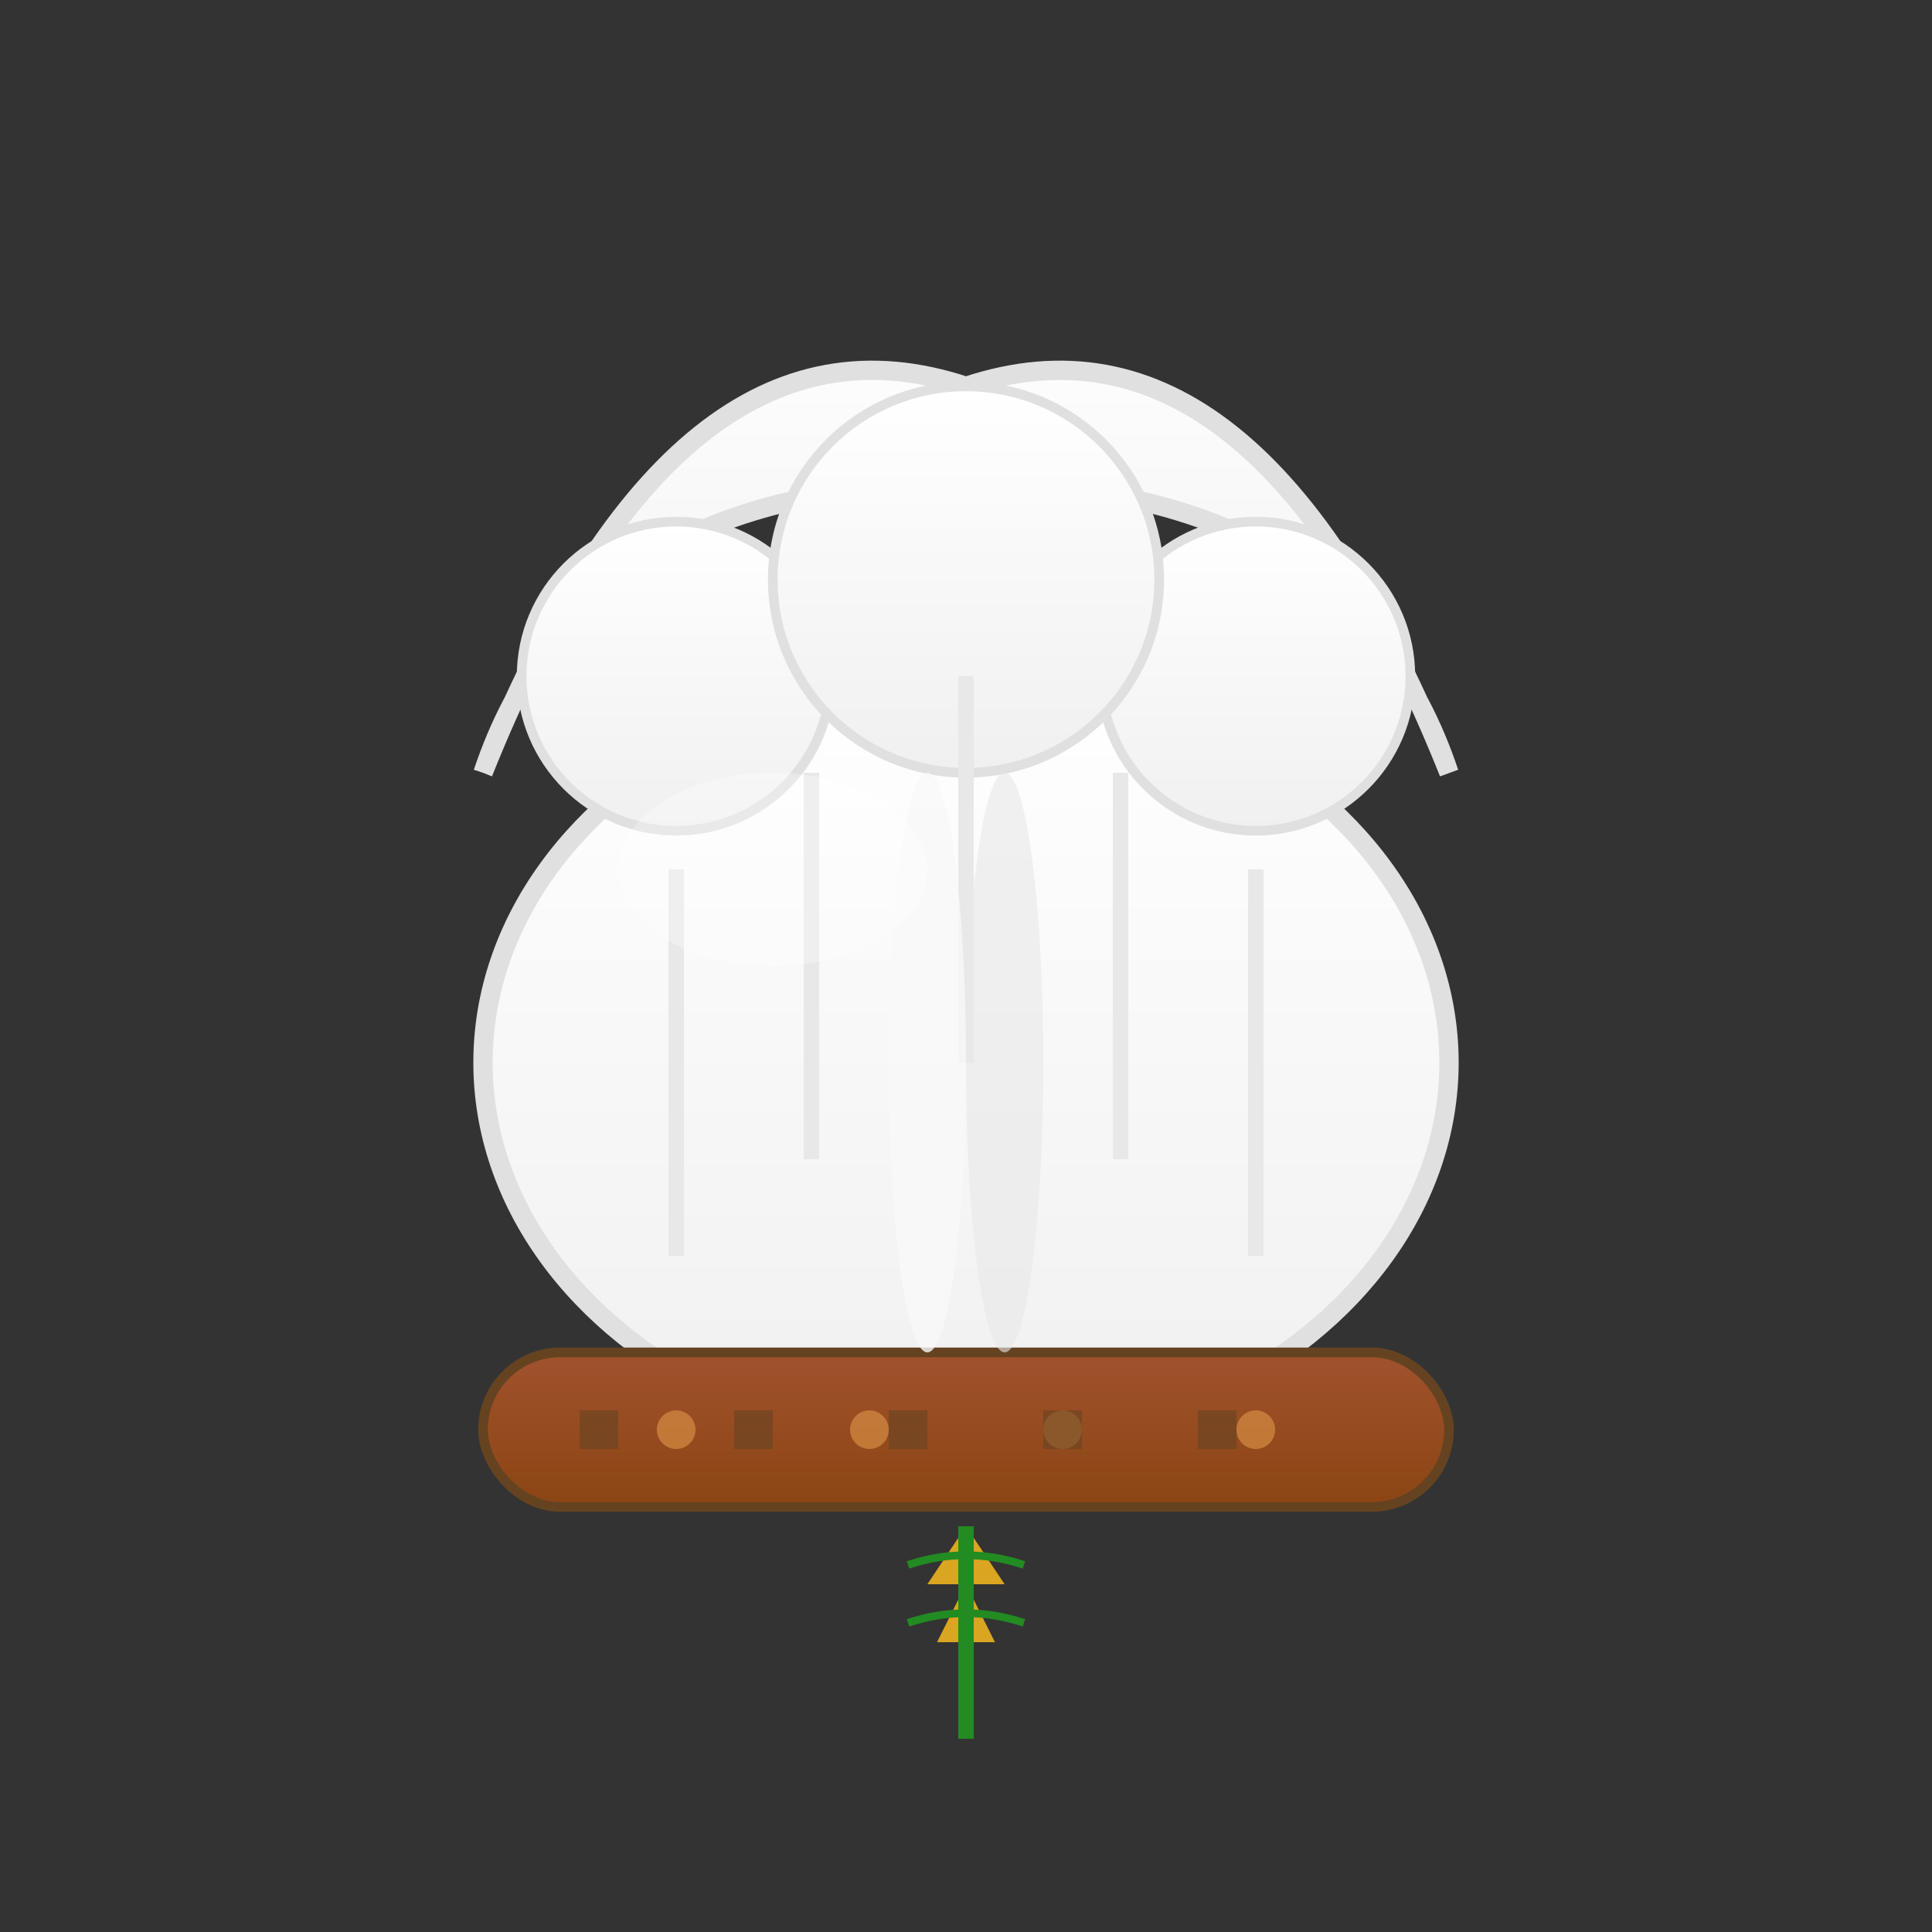 <svg xmlns="http://www.w3.org/2000/svg" viewBox="0 0 100 100" width="100" height="100">
  <rect x="0" y="0" width="100" height="100" fill="#333333" stroke="none"/>
  <defs>
    <linearGradient id="hatGradient" x1="0%" y1="0%" x2="0%" y2="100%">
      <stop offset="0%" style="stop-color:#ffffff;stop-opacity:1" />
      <stop offset="100%" style="stop-color:#f0f0f0;stop-opacity:1" />
    </linearGradient>
    <linearGradient id="bandGradient" x1="0%" y1="0%" x2="0%" y2="100%">
      <stop offset="0%" style="stop-color:#A0522D;stop-opacity:1" />
      <stop offset="100%" style="stop-color:#8B4513;stop-opacity:1" />
    </linearGradient>
  </defs>
  
  <!-- Chef hat main body -->
  <ellipse cx="50" cy="55" rx="25" ry="20" fill="url(#hatGradient)" stroke="#e0e0e0" stroke-width="1"/>
  
  <!-- Chef hat top puff -->
  <path d="M 25 40 Q 35 15 50 20 Q 65 15 75 40 Q 70 25 50 25 Q 30 25 25 40" 
        fill="url(#hatGradient)" stroke="#e0e0e0" stroke-width="1"/>
  
  <!-- Additional puff details -->
  <circle cx="35" cy="35" r="8" fill="url(#hatGradient)" stroke="#e0e0e0" stroke-width="0.5"/>
  <circle cx="65" cy="35" r="8" fill="url(#hatGradient)" stroke="#e0e0e0" stroke-width="0.5"/>
  <circle cx="50" cy="30" r="10" fill="url(#hatGradient)" stroke="#e0e0e0" stroke-width="0.5"/>
  
  <!-- Chef hat band -->
  <rect x="25" y="70" width="50" height="8" rx="4" fill="url(#bandGradient)" stroke="#654321" stroke-width="0.5"/>
  
  <!-- Hat pleats/folds -->
  <g stroke="#e8e8e8" stroke-width="0.8" fill="none">
    <line x1="35" y1="45" x2="35" y2="65"/>
    <line x1="42" y1="40" x2="42" y2="60"/>
    <line x1="50" y1="35" x2="50" y2="55"/>
    <line x1="58" y1="40" x2="58" y2="60"/>
    <line x1="65" y1="45" x2="65" y2="65"/>
  </g>
  
  <!-- Subtle shadow and highlights -->
  <ellipse cx="48" cy="55" rx="2" ry="15" fill="#f8f8f8" opacity="0.8"/>
  <ellipse cx="52" cy="55" rx="2" ry="15" fill="#e8e8e8" opacity="0.6"/>
  
  <!-- Hat band decorative elements -->
  <g fill="#CD853F" opacity="0.8">
    <circle cx="35" cy="74" r="1"/>
    <circle cx="45" cy="74" r="1"/>
    <circle cx="55" cy="74" r="1"/>
    <circle cx="65" cy="74" r="1"/>
  </g>
  
  <!-- Polish culinary symbol - small wheat decoration -->
  <g transform="translate(50, 82)">
    <path d="M -2 0 L 0 -3 L 2 0 Z" fill="#DAA520"/>
    <path d="M -1.5 3 L 0 0 L 1.5 3 Z" fill="#DAA520"/>
    <line x1="0" y1="-3" x2="0" y2="8" stroke="#228B22" stroke-width="0.8"/>
    <path d="M -3 -1 Q 0 -2 3 -1" stroke="#228B22" stroke-width="0.4" fill="none"/>
    <path d="M -3 2 Q 0 1 3 2" stroke="#228B22" stroke-width="0.4" fill="none"/>
  </g>
  
  <!-- Light reflection on hat -->
  <ellipse cx="40" cy="45" rx="8" ry="5" fill="#ffffff" opacity="0.3"/>
  
  <!-- Traditional pattern on band -->
  <g transform="translate(30, 74)" opacity="0.6">
    <rect x="0" y="-1" width="2" height="2" fill="#654321"/>
    <rect x="8" y="-1" width="2" height="2" fill="#654321"/>
    <rect x="16" y="-1" width="2" height="2" fill="#654321"/>
    <rect x="24" y="-1" width="2" height="2" fill="#654321"/>
    <rect x="32" y="-1" width="2" height="2" fill="#654321"/>
  </g>
</svg>
